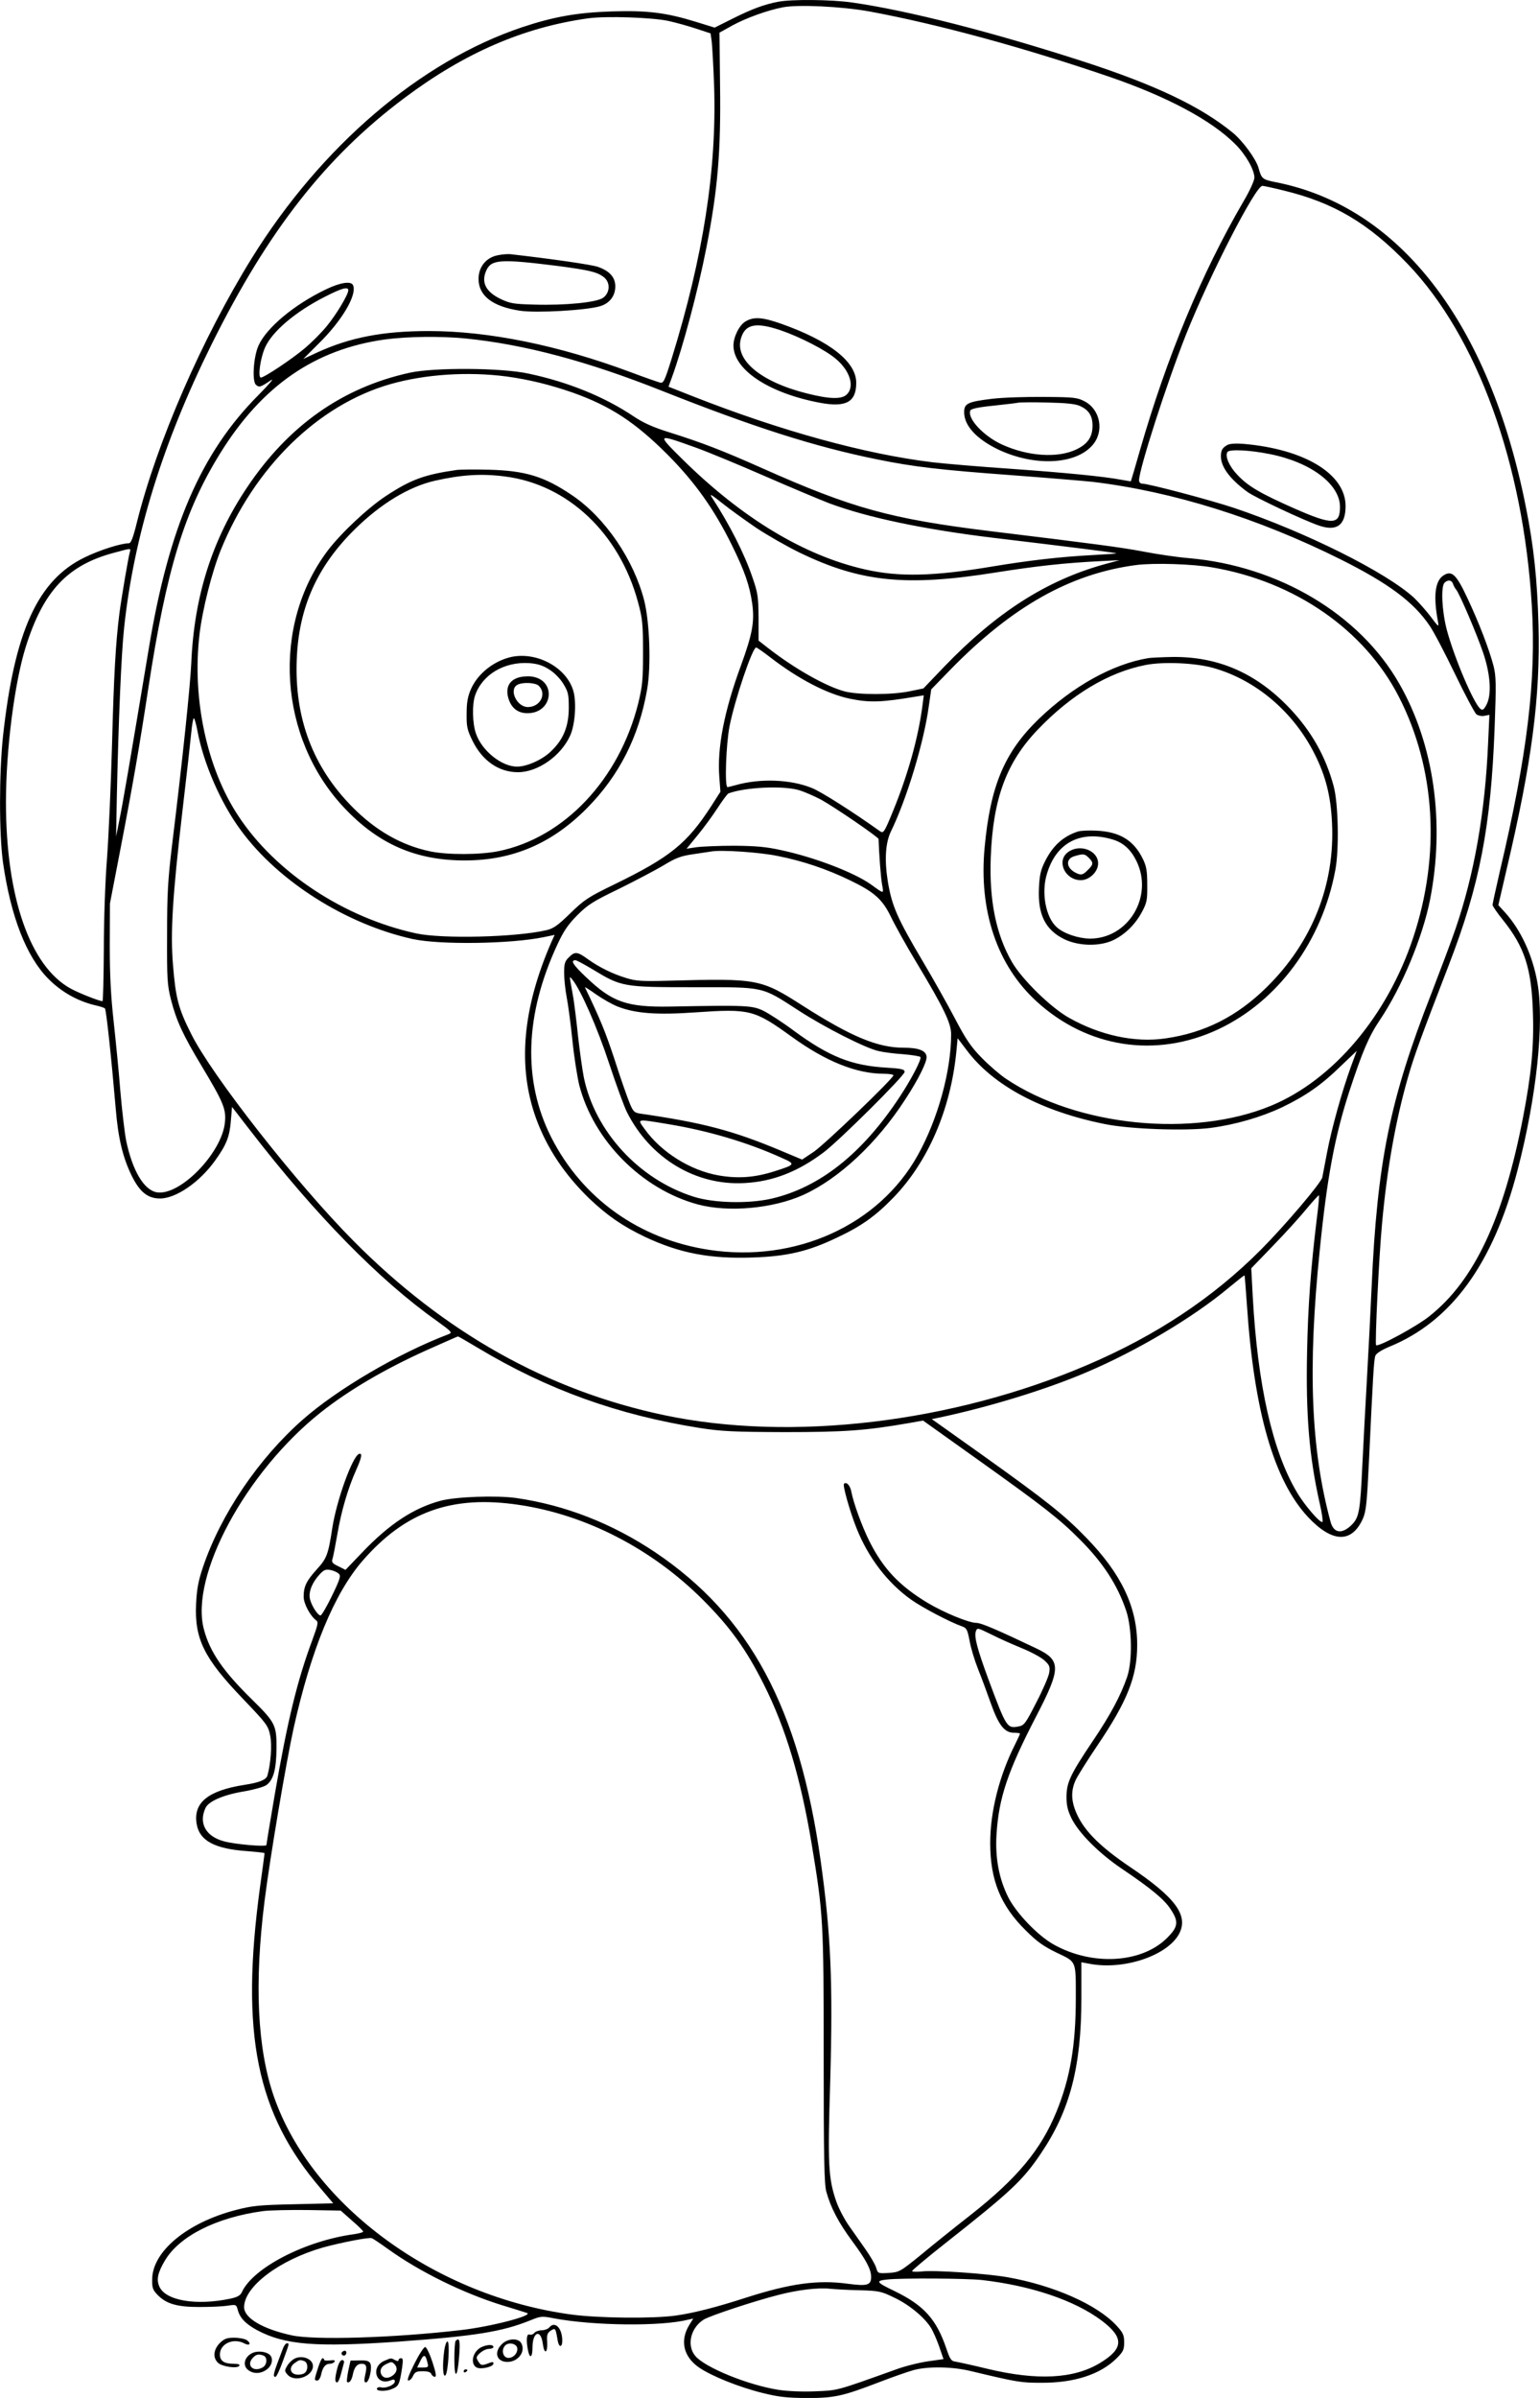 <?xml version="1.0" encoding="UTF-8"?>
<svg xmlns="http://www.w3.org/2000/svg" version="1.0" viewBox="0 0 827.692 1288.193" preserveAspectRatio="xMidYMid meet">
  <g transform="translate(-33.803,1482.837) scale(0.1,-0.1)" fill="#000000" stroke="none">
    <path d="M4521 14819 c-75 -14 -142 -39 -244 -90 l-98 -49 -97 30 c-165 51 -264 63 -457 57 -186 -6 -313 -29 -481 -85 -546 -183 -1079 -638 -1453 -1241 -267 -431 -510 -989 -617 -1418 -20 -82 -32 -113 -43 -113 -41 0 -156 -36 -236 -75 -254 -122 -379 -397 -441 -963 -21 -201 -21 -522 0 -676 42 -292 126 -508 245 -627 70 -70 154 -117 246 -140 28 -6 53 -14 57 -18 7 -6 35 -269 58 -538 13 -159 38 -263 86 -361 43 -87 86 -122 152 -122 86 0 214 88 297 205 61 85 77 127 84 214 l6 73 99 -128 c349 -452 693 -803 1001 -1021 81 -59 86 -63 64 -72 -269 -102 -598 -295 -785 -460 -237 -209 -439 -507 -535 -791 -25 -74 -33 -117 -37 -197 -9 -189 42 -292 250 -509 129 -135 137 -145 148 -198 11 -52 3 -155 -15 -217 -7 -22 -44 -37 -123 -49 -197 -31 -276 -96 -257 -210 15 -90 97 -134 271 -146 52 -4 94 -9 94 -11 0 -3 -11 -86 -25 -186 -106 -785 -19 -1214 329 -1618 l65 -77 -212 -5 c-187 -4 -224 -8 -312 -31 -262 -68 -448 -223 -449 -372 -1 -45 3 -57 28 -83 47 -49 105 -66 226 -66 58 0 126 3 151 7 45 7 47 6 54 -19 11 -46 42 -78 104 -112 150 -80 316 -93 761 -62 413 30 557 53 710 115 54 22 61 23 126 10 214 -40 577 -44 721 -7 l27 6 -21 -34 c-52 -84 -32 -171 52 -229 67 -46 216 -106 342 -137 89 -22 131 -26 238 -27 149 0 192 10 388 85 70 27 153 56 185 65 77 21 209 19 307 -5 255 -61 271 -63 380 -63 177 -1 318 45 405 132 35 35 40 46 40 85 0 39 -6 52 -41 90 -104 113 -338 216 -586 260 -116 20 -394 39 -460 31 -29 -3 -53 -2 -53 2 0 4 79 71 177 148 354 279 418 339 515 483 156 230 218 466 218 833 l0 195 43 -8 c185 -36 421 44 483 162 50 98 -19 193 -266 359 -152 103 -235 184 -278 270 -37 74 -41 134 -13 195 10 22 62 105 116 185 162 239 215 372 215 542 0 203 -85 382 -274 576 -119 123 -214 198 -550 438 l-280 199 40 8 c269 57 576 151 793 244 269 114 572 294 761 452 46 38 85 69 87 68 1 -2 7 -75 13 -162 38 -568 145 -938 326 -1134 131 -141 237 -145 297 -11 17 38 22 83 33 315 21 446 26 539 34 560 5 13 33 31 76 49 333 136 558 446 688 947 103 395 145 795 107 1009 -26 147 -89 283 -175 378 l-35 38 44 190 c137 581 182 927 172 1314 -7 246 -25 421 -68 635 -196 989 -679 1615 -1346 1745 -70 14 -75 18 -91 77 -14 48 -85 145 -139 189 -171 140 -413 255 -793 379 -497 161 -951 277 -1252 320 -112 16 -326 18 -397 4z m489 -52 c368 -68 831 -194 1293 -352 311 -107 546 -233 673 -360 57 -56 104 -139 104 -181 0 -15 -26 -73 -59 -128 -226 -388 -412 -836 -556 -1336 -26 -91 -48 -166 -49 -167 0 -1 -24 3 -51 8 -95 18 -301 38 -595 59 -162 11 -351 27 -420 35 -362 44 -814 168 -1287 354 l-132 52 19 52 c59 163 139 462 184 692 62 316 79 519 74 879 l-3 279 70 39 c74 40 187 81 270 97 82 16 314 5 465 -22z m-1080 -51 c41 -9 109 -28 151 -42 l76 -25 6 -42 c3 -24 9 -130 13 -237 15 -452 -58 -919 -228 -1468 -38 -121 -44 -133 -62 -129 -12 3 -84 28 -161 57 -387 144 -761 220 -1082 220 -246 0 -424 -34 -602 -116 l-73 -34 81 81 c125 122 208 261 187 314 -9 25 -67 17 -146 -21 -171 -82 -320 -206 -363 -303 -27 -61 -35 -192 -13 -210 17 -15 24 -13 79 24 22 15 -5 -17 -65 -78 -310 -311 -483 -711 -591 -1367 -103 -618 -140 -833 -157 -915 l-18 -90 4 215 c9 413 24 766 39 905 52 492 207 993 471 1525 303 610 615 1008 1037 1323 323 242 640 379 987 427 93 13 342 5 430 -14z m3307 -911 c269 -65 457 -176 668 -396 373 -390 620 -1069 666 -1835 24 -399 -23 -795 -172 -1427 -21 -92 -39 -173 -39 -180 0 -6 25 -43 56 -81 116 -145 154 -260 161 -501 6 -177 -9 -330 -53 -558 -105 -544 -262 -878 -503 -1069 -68 -55 -275 -167 -287 -156 -7 8 15 472 32 653 27 299 74 558 140 788 34 118 68 210 218 599 167 432 227 743 247 1275 9 240 8 279 -6 335 -24 91 -80 236 -141 365 -59 126 -83 149 -128 120 -46 -30 -55 -113 -29 -250 5 -29 2 -27 -39 28 -25 33 -66 79 -91 103 -152 138 -581 352 -967 482 -126 42 -458 130 -492 130 -10 0 -18 7 -18 18 0 60 149 522 252 782 128 321 374 800 411 800 6 0 58 -11 114 -25z m-5027 -536 c0 -23 -64 -130 -116 -193 -29 -36 -82 -88 -116 -117 -71 -60 -220 -159 -238 -159 -17 0 -3 104 22 160 37 86 162 193 324 275 88 45 124 55 124 34z m631 -259 c316 -32 655 -122 1057 -282 490 -194 813 -298 1152 -367 200 -41 341 -57 734 -86 187 -14 378 -30 425 -35 434 -52 892 -196 1335 -417 256 -128 391 -228 477 -355 22 -31 83 -148 137 -260 54 -112 106 -209 115 -217 10 -7 29 -11 43 -8 l27 5 -7 -152 c-16 -373 -75 -707 -176 -1000 -22 -65 -81 -220 -129 -345 -223 -569 -291 -904 -321 -1576 -6 -132 -17 -352 -25 -490 -8 -137 -19 -349 -25 -470 -11 -236 -17 -275 -52 -313 -54 -57 -102 -53 -119 12 -105 388 -123 824 -58 1456 39 391 81 615 159 855 71 216 105 296 165 385 117 174 229 443 269 645 81 413 21 835 -165 1160 -213 374 -649 633 -1132 675 -61 5 -170 21 -242 35 -121 23 -266 42 -825 110 -535 66 -740 122 -1225 338 -211 94 -322 137 -500 193 -87 27 -140 51 -192 86 -157 105 -351 184 -563 229 -144 32 -508 34 -640 5 -361 -79 -652 -284 -874 -616 -188 -280 -285 -586 -300 -945 -6 -125 -45 -502 -103 -975 -23 -190 -27 -265 -27 -485 -1 -236 1 -268 21 -347 29 -113 64 -189 164 -355 117 -195 133 -232 126 -303 -15 -164 -240 -396 -365 -377 -70 11 -132 116 -166 278 -8 41 -22 160 -31 264 -8 105 -25 273 -36 375 -15 135 -21 246 -21 410 l1 225 55 285 c68 352 105 567 151 870 98 641 194 953 387 1264 225 363 510 559 887 611 120 16 297 18 432 5z m219 -204 c123 -17 233 -44 357 -87 202 -72 335 -159 509 -333 148 -149 251 -294 346 -487 68 -138 95 -215 109 -314 13 -97 1 -162 -60 -330 -91 -246 -129 -445 -117 -600 l6 -80 -48 -75 c-131 -203 -221 -276 -523 -423 -140 -68 -161 -82 -236 -155 -68 -66 -90 -82 -130 -91 -166 -38 -559 -47 -698 -17 -387 84 -756 327 -956 631 -169 255 -249 629 -209 973 15 132 67 338 114 454 181 447 524 782 913 893 187 53 415 68 623 41z m1020 -383 c69 -25 235 -94 370 -153 135 -59 290 -124 344 -145 206 -77 508 -140 876 -185 419 -50 665 -81 668 -84 1 -2 -59 -6 -135 -10 -169 -9 -340 -29 -532 -61 -317 -53 -500 -57 -682 -16 -329 74 -663 276 -984 593 -139 138 -140 138 75 61z m325 -432 c61 -40 164 -99 230 -131 328 -159 573 -184 1055 -107 222 35 368 51 565 61 l100 5 -85 -23 c-310 -87 -577 -258 -858 -550 l-111 -116 -73 -15 c-95 -20 -275 -20 -350 -1 -101 27 -271 123 -413 234 l-50 39 0 124 c-1 112 -4 133 -33 216 -43 127 -123 284 -217 428 -16 24 -5 18 55 -30 41 -33 125 -93 185 -134z m-3369 -128 c-8 -27 -44 -238 -56 -328 -20 -157 -30 -328 -40 -711 -6 -214 -18 -488 -27 -609 -10 -126 -17 -336 -17 -493 -1 -149 -4 -272 -7 -272 -17 0 -126 43 -170 67 -219 119 -349 491 -349 1002 0 282 46 641 106 833 95 303 226 442 479 508 88 24 87 24 81 3z m5819 -83 c444 -76 818 -336 1002 -696 197 -385 224 -849 76 -1294 -139 -419 -430 -763 -762 -901 -420 -175 -1045 -112 -1426 144 -33 22 -92 73 -130 112 -57 58 -85 98 -144 211 -40 76 -117 213 -171 304 -140 236 -168 301 -190 431 -19 118 -13 209 16 270 86 176 178 481 204 674 l13 90 106 109 c330 337 643 513 996 559 94 12 301 6 410 -13z m1292 -87 c3 -10 11 -25 18 -33 19 -24 110 -237 145 -340 39 -116 46 -224 17 -278 -15 -28 -21 -31 -33 -21 -36 30 -140 274 -180 424 -26 99 -33 232 -12 253 17 17 38 15 45 -5z m-3665 -399 c147 -113 302 -194 423 -219 107 -22 170 -20 354 11 l44 7 -7 -54 c-22 -171 -78 -372 -158 -567 -46 -113 -52 -122 -69 -110 -147 105 -317 213 -367 233 -115 47 -280 53 -412 15 -19 -5 -38 -10 -42 -10 -16 0 -8 229 11 327 28 142 123 423 143 423 4 0 40 -25 80 -56z m-3083 -391 c32 -174 126 -391 235 -537 202 -274 565 -503 921 -582 147 -32 526 -27 706 10 l58 12 -16 -35 c-157 -359 -185 -673 -83 -953 58 -158 152 -299 286 -429 96 -91 177 -147 298 -205 187 -88 349 -119 580 -111 185 6 299 33 453 107 132 62 207 116 304 216 185 192 306 471 337 782 l7 73 50 -66 c142 -189 402 -327 740 -395 136 -28 436 -38 569 -21 136 18 272 58 385 111 128 62 212 120 318 224 l83 79 -31 -84 c-48 -132 -104 -333 -128 -459 -12 -63 -24 -124 -26 -136 -6 -30 -198 -256 -330 -389 -257 -258 -563 -461 -930 -618 -727 -312 -1595 -415 -2277 -271 -626 132 -1181 443 -1670 936 -306 308 -763 891 -873 1113 -68 135 -83 192 -97 367 -15 175 -3 371 51 834 22 186 43 374 47 417 4 42 10 77 14 77 3 0 12 -30 19 -67z m3232 -319 c30 -9 83 -32 119 -51 70 -38 310 -202 310 -212 2 -70 12 -211 19 -245 9 -51 12 -51 -60 1 -90 64 -300 145 -481 184 -81 18 -135 23 -253 24 -82 0 -174 -4 -204 -8 l-53 -8 60 73 c33 40 81 106 107 146 26 40 52 75 58 78 88 33 291 43 378 18z m-113 -354 c136 -27 265 -71 387 -130 133 -64 176 -103 222 -198 20 -42 82 -154 139 -248 146 -243 184 -323 184 -382 0 -197 -71 -455 -179 -649 -209 -376 -656 -579 -1121 -509 -376 57 -683 276 -850 606 -153 304 -142 658 35 1037 33 71 57 106 107 156 56 56 85 74 224 141 87 43 195 100 239 126 65 40 94 50 155 59 41 6 86 13 100 15 55 10 262 -4 358 -24z m2897 -1951 c-32 -265 -47 -464 -52 -714 -7 -338 11 -559 68 -813 12 -51 18 -96 15 -99 -10 -11 -96 88 -137 158 -132 221 -212 578 -238 1054 l-8 150 116 120 c64 66 145 155 180 198 35 42 66 76 68 74 2 -3 -3 -60 -12 -128z m-4506 -693 c372 -223 749 -359 1191 -429 117 -18 179 -21 455 -22 321 0 436 8 671 49 l73 13 303 -216 c342 -244 430 -312 540 -423 125 -125 202 -244 249 -383 31 -93 34 -270 5 -355 -34 -99 -89 -203 -185 -345 -121 -180 -141 -223 -141 -301 0 -45 7 -73 27 -114 39 -79 149 -189 271 -271 157 -106 227 -164 261 -216 46 -69 42 -96 -22 -159 -138 -133 -401 -147 -607 -31 -84 47 -200 168 -243 253 -50 100 -71 212 -63 339 12 194 60 338 212 631 136 262 136 303 2 367 -206 98 -296 137 -321 137 -42 0 -175 55 -264 108 -152 92 -238 183 -313 332 -40 81 -84 202 -96 263 -6 35 -27 58 -40 44 -8 -8 32 -149 67 -237 63 -159 167 -295 294 -385 57 -41 209 -121 272 -143 26 -9 30 -16 42 -77 6 -37 27 -106 46 -154 19 -47 50 -131 69 -185 41 -115 73 -156 123 -156 18 0 33 -2 33 -5 0 -3 -12 -29 -26 -57 -85 -168 -134 -361 -134 -530 0 -199 55 -336 191 -470 61 -61 95 -85 167 -120 107 -51 102 -39 102 -245 0 -250 -30 -428 -104 -609 -83 -203 -210 -357 -462 -555 -87 -68 -208 -165 -269 -216 -110 -89 -114 -91 -171 -95 -57 -3 -58 -3 -67 28 -5 17 -31 62 -58 100 -27 38 -67 96 -90 128 -23 33 -53 90 -66 127 -43 124 -47 198 -33 644 15 529 4 793 -51 1185 -116 824 -381 1317 -889 1659 -231 155 -484 254 -748 292 -105 15 -326 7 -407 -15 -144 -39 -274 -124 -420 -277 l-90 -94 -38 19 c-32 15 -38 22 -32 40 4 11 15 71 26 132 21 124 57 246 100 343 31 69 36 95 17 89 -35 -11 -121 -249 -144 -398 -22 -144 -30 -164 -84 -223 -55 -61 -70 -91 -70 -146 0 -38 35 -103 67 -127 13 -9 10 -23 -20 -105 -81 -217 -134 -434 -202 -829 -25 -146 -45 -268 -45 -273 0 -11 -168 3 -229 20 -97 26 -136 97 -99 178 16 37 98 72 208 90 52 9 106 24 120 34 37 27 53 83 54 196 1 126 -6 140 -133 265 -154 151 -225 254 -257 375 -77 287 225 846 628 1166 152 120 342 232 573 336 88 39 162 72 164 72 2 1 51 -28 110 -63z m219 -842 c359 -53 714 -236 987 -509 147 -147 233 -266 328 -455 118 -234 198 -502 257 -855 63 -380 65 -417 65 -1150 0 -537 3 -680 14 -720 24 -87 66 -167 140 -267 74 -100 101 -151 101 -191 0 -45 -20 -51 -126 -37 -162 22 -309 1 -544 -74 -160 -52 -286 -84 -380 -97 -121 -17 -411 -14 -557 5 -730 97 -1397 583 -1602 1169 -90 258 -107 608 -51 1054 30 238 115 739 156 927 94 422 218 723 370 899 230 265 481 355 842 301z m-969 -370 c12 -11 7 -28 -37 -119 -28 -58 -56 -105 -61 -105 -16 0 -52 58 -58 93 -6 38 14 86 55 130 22 23 32 26 57 21 16 -3 36 -12 44 -20z m3509 -327 c37 -19 109 -51 160 -72 52 -21 107 -51 124 -67 27 -25 30 -33 25 -66 -3 -20 -34 -92 -69 -159 -57 -112 -65 -123 -94 -129 -64 -12 -66 -9 -164 254 -61 166 -77 229 -67 257 8 20 7 20 85 -18z m-3439 -3147 c34 -29 61 -56 61 -60 0 -4 -23 -10 -50 -14 -260 -35 -542 -180 -602 -311 -8 -18 -24 -27 -61 -35 -184 -39 -351 -11 -383 66 -16 37 -8 74 30 138 77 131 276 232 526 266 36 5 145 7 242 6 l177 -3 60 -53z m195 -154 c170 -122 402 -236 611 -301 66 -20 127 -39 135 -42 39 -13 -195 -74 -355 -92 -361 -42 -789 -55 -910 -28 -156 34 -255 93 -255 151 0 111 190 254 425 321 95 26 243 55 260 50 6 -1 46 -28 89 -59z m3191 -166 c263 -30 499 -109 644 -218 122 -92 119 -151 -11 -229 -140 -84 -336 -94 -603 -30 -82 20 -161 37 -174 39 -20 2 -28 14 -46 68 -54 159 -120 233 -278 310 -102 49 -106 56 -37 63 77 8 421 6 505 -3z m-653 -55 c100 -3 113 -6 181 -39 81 -38 163 -106 198 -162 12 -19 32 -65 45 -102 l23 -67 -85 -12 c-47 -7 -124 -26 -172 -44 -324 -116 -309 -112 -435 -117 -69 -3 -150 1 -195 8 -165 26 -395 120 -447 182 -48 57 -25 152 46 196 36 21 271 99 401 132 105 27 211 40 278 33 30 -3 103 -7 162 -8z M4344 13101 c-33 -20 -64 -83 -64 -129 1 -130 189 -255 463 -307 142 -27 197 3 197 107 0 113 -143 225 -403 317 -102 36 -149 39 -193 12z m187 -46 c106 -36 246 -108 300 -155 76 -64 101 -148 59 -190 -28 -28 -93 -26 -216 5 -247 62 -387 179 -354 294 22 78 79 90 211 46z M5670 12686 c-131 -16 -150 -25 -150 -72 0 -72 65 -143 182 -200 194 -92 415 -83 507 22 65 73 44 191 -41 236 -40 21 -57 23 -218 24 -96 1 -222 -3 -280 -10z m471 -38 c48 -21 69 -53 69 -106 0 -60 -25 -98 -85 -127 -100 -49 -260 -39 -401 25 -99 45 -188 140 -171 183 3 9 43 18 124 26 65 7 125 14 133 16 8 2 78 3 155 1 99 -2 151 -7 176 -18z M3013 13457 c-62 -12 -103 -62 -103 -127 0 -91 76 -149 224 -171 86 -13 352 2 428 24 52 15 83 55 83 107 0 49 -31 83 -94 105 -36 12 -243 42 -471 68 -14 1 -44 -1 -67 -6z m320 -57 c174 -23 215 -33 251 -61 35 -28 33 -83 -4 -110 -33 -25 -203 -42 -370 -37 -113 3 -130 6 -183 31 -79 39 -104 89 -75 153 27 59 77 62 381 24z M6935 12438 c-27 -15 -35 -28 -35 -61 0 -57 48 -122 142 -191 39 -29 305 -154 385 -181 96 -33 143 2 143 105 0 172 -220 306 -550 334 -40 3 -73 1 -85 -6z m228 -49 c221 -44 377 -162 377 -284 0 -97 -40 -98 -241 -10 -188 83 -253 121 -311 183 -44 46 -67 100 -53 122 10 16 119 11 228 -11z M2795 12304 c-175 -25 -247 -51 -381 -139 -98 -64 -244 -201 -315 -295 -303 -402 -264 -1006 88 -1380 185 -197 388 -285 653 -284 256 1 466 92 653 281 173 175 279 384 323 637 22 125 14 358 -15 476 -56 221 -211 448 -387 567 -150 102 -252 133 -449 138 -77 2 -153 1 -170 -1z m255 -35 c339 -42 617 -305 717 -675 24 -88 27 -117 27 -269 0 -152 -3 -181 -26 -276 -103 -409 -398 -721 -750 -793 -98 -20 -275 -21 -369 -1 -153 32 -293 112 -417 238 -213 215 -312 479 -299 795 11 278 110 498 312 697 140 138 291 229 431 261 142 32 250 39 374 23z M3090 11300 c-95 -20 -184 -89 -221 -174 -17 -39 -23 -71 -23 -131 -1 -71 3 -88 32 -147 53 -107 141 -168 244 -168 107 0 232 88 281 198 26 59 34 176 17 237 -35 125 -191 212 -330 185z m198 -67 c28 -17 59 -48 77 -77 27 -44 30 -58 30 -130 0 -99 -29 -171 -96 -234 -46 -45 -129 -82 -182 -82 -83 0 -190 86 -221 178 -19 54 -21 155 -5 203 38 113 157 184 292 175 42 -3 72 -12 105 -33z M3120 11187 c-46 -16 -64 -53 -51 -105 15 -56 51 -85 104 -85 138 0 158 179 22 197 -22 3 -56 0 -75 -7z m114 -43 c44 -44 7 -114 -59 -114 -59 0 -103 93 -57 119 27 16 98 13 116 -5z M6510 11293 c-192 -32 -406 -151 -589 -327 -184 -178 -260 -358 -291 -690 -32 -340 67 -634 280 -828 273 -249 641 -306 976 -149 321 151 558 473 629 856 21 112 16 357 -9 450 -43 160 -119 294 -235 417 -180 190 -385 280 -633 277 -57 -1 -114 -4 -128 -6z m349 -53 c231 -65 433 -238 546 -465 59 -118 85 -223 92 -366 17 -333 -107 -644 -351 -884 -159 -157 -334 -245 -544 -275 -164 -24 -351 16 -519 111 -98 55 -252 206 -306 299 -86 149 -123 332 -114 564 12 314 84 508 251 683 181 190 382 310 581 349 96 19 269 11 364 -16z M6130 10361 c-78 -26 -134 -76 -176 -161 -22 -44 -29 -73 -32 -142 -7 -142 34 -225 136 -275 78 -38 193 -40 266 -4 63 31 118 86 153 153 25 47 28 63 27 143 0 73 -4 99 -23 138 -49 101 -124 147 -250 153 -42 2 -87 0 -101 -5z m190 -43 c56 -17 96 -54 126 -115 93 -190 -43 -417 -250 -417 -63 1 -141 27 -179 62 -58 52 -83 183 -53 283 49 170 181 240 356 187z M6076 10249 c-61 -48 -13 -149 71 -149 46 0 93 45 93 90 0 71 -101 108 -164 59z m114 -29 c26 -26 25 -36 -5 -65 -27 -28 -37 -30 -68 -14 -50 27 -52 74 -4 88 48 14 55 13 77 -9z M3395 9685 c-21 -20 -25 -34 -25 -82 0 -32 6 -92 14 -133 8 -41 22 -147 31 -235 9 -88 26 -193 36 -235 77 -299 337 -561 638 -642 165 -44 403 -22 566 51 192 87 396 278 547 511 73 111 120 207 116 233 -4 32 -44 47 -123 47 -140 0 -281 59 -540 224 -228 146 -242 149 -720 136 -145 -4 -179 -2 -230 14 -73 22 -145 57 -208 102 -56 41 -70 42 -102 9z m128 -64 c155 -94 163 -96 542 -96 387 0 362 6 565 -125 140 -91 361 -203 430 -218 25 -6 84 -14 133 -17 48 -4 89 -11 92 -15 7 -12 -49 -120 -112 -215 -201 -305 -430 -486 -689 -546 -124 -28 -310 -24 -419 11 -293 93 -529 350 -589 640 -8 41 -22 140 -31 220 -8 80 -20 172 -25 205 -6 33 -13 74 -16 90 -5 29 -4 29 11 10 44 -54 134 -258 197 -450 38 -115 81 -232 95 -260 125 -249 370 -397 633 -382 152 8 287 61 425 165 85 64 435 412 435 432 0 14 -16 18 -99 23 -187 11 -308 60 -496 198 -60 45 -135 93 -165 108 -60 28 -89 30 -500 22 -233 -4 -312 24 -452 158 -70 66 -86 91 -57 91 6 0 47 -22 92 -49z m135 -200 c95 -37 209 -46 420 -31 291 20 314 14 515 -131 184 -133 348 -199 497 -199 27 0 50 -4 50 -8 0 -17 -368 -370 -428 -411 l-63 -42 -112 47 c-257 108 -419 151 -758 200 -32 5 -38 10 -58 59 -12 30 -49 134 -80 232 -49 148 -77 217 -159 387 -3 5 24 -12 59 -37 36 -25 88 -55 117 -66z m268 -631 c215 -35 429 -98 614 -182 75 -33 74 -36 -40 -72 -106 -34 -197 -40 -300 -22 -153 27 -309 125 -398 250 -40 55 -45 54 124 26z M3290 2325 c-7 -8 -25 -15 -40 -15 -15 0 -33 -6 -40 -14 -6 -8 -18 -12 -26 -9 -16 6 -19 -30 -8 -86 10 -47 24 -37 24 17 0 83 44 101 55 22 8 -62 27 -56 24 8 -3 37 1 48 19 60 25 16 26 14 37 -51 6 -40 25 -42 25 -3 0 68 -40 108 -70 71z M1519 2241 c-34 -35 -38 -79 -9 -106 23 -21 104 -32 114 -16 5 7 -5 11 -29 11 -52 0 -75 15 -75 50 0 58 73 91 132 59 27 -14 38 -1 14 17 -11 8 -42 14 -69 14 -40 0 -53 -5 -78 -29z M2787 2253 c-4 -3 -7 -47 -7 -97 0 -115 17 -104 26 17 6 81 2 101 -19 80z M3035 2235 c-44 -43 -28 -95 30 -95 58 0 99 55 75 100 -16 30 -74 27 -105 -5z m83 -21 c4 -28 -24 -56 -52 -52 -25 4 -34 41 -15 64 18 22 63 14 67 -12z M2726 2204 c-11 -80 -8 -150 6 -136 15 15 25 182 11 182 -6 0 -13 -21 -17 -46z M1859 2213 c-54 -141 -57 -153 -40 -153 5 0 23 38 40 86 35 96 35 94 21 94 -6 0 -15 -12 -21 -27z M2905 2205 c-32 -31 -34 -80 -5 -95 23 -12 90 4 90 21 0 11 -3 11 -37 -2 -23 -8 -30 -7 -40 7 -7 10 -13 21 -13 26 0 17 41 48 65 48 14 0 25 5 25 10 0 20 -61 10 -85 -15z M2565 2130 c-30 -60 -41 -90 -32 -90 8 0 19 11 25 25 10 21 19 25 52 25 27 0 43 -5 46 -15 4 -8 12 -15 19 -15 10 0 6 21 -13 80 -15 45 -32 80 -39 80 -7 0 -33 -40 -58 -90z m70 8 c7 -26 5 -28 -24 -28 l-31 0 17 35 c18 38 28 36 38 -7z M1689 2185 c-38 -21 -47 -64 -19 -87 29 -24 71 -23 104 3 28 22 34 60 13 78 -23 19 -71 22 -98 6z m65 -11 c23 -9 20 -51 -5 -64 -49 -27 -89 11 -53 51 18 20 32 23 58 13z M2175 2191 c-6 -11 9 -23 19 -14 9 9 7 23 -3 23 -6 0 -12 -4 -16 -9z M1920 2157 c-13 -7 -31 -24 -39 -39 -14 -24 -14 -28 3 -47 39 -43 136 -9 136 47 0 38 -58 61 -100 39z m54 -13 c20 -8 21 -48 2 -63 -8 -7 -27 -11 -43 -9 -37 4 -43 40 -11 62 25 18 29 19 52 10z M2047 2107 c-21 -65 -21 -67 -3 -67 7 0 16 14 20 32 8 39 23 58 47 58 10 0 21 5 25 11 5 8 -3 10 -25 7 -17 -2 -31 -1 -31 4 0 4 -4 8 -8 8 -5 0 -16 -24 -25 -53z M2404 2146 c-76 -33 -46 -135 31 -106 20 8 25 6 25 -5 0 -18 -47 -38 -72 -32 -10 3 -20 1 -23 -4 -11 -16 42 -20 78 -5 38 15 42 23 56 114 6 41 5 52 -5 52 -8 0 -14 -5 -14 -10 0 -7 -6 -7 -19 0 -23 12 -19 12 -57 -4z m54 -18 c19 -19 14 -46 -12 -63 -25 -17 -51 -12 -60 11 -8 21 2 40 27 52 29 14 31 14 45 0z M2151 2106 c-14 -55 -14 -76 -1 -76 5 0 14 19 20 43 6 23 13 50 16 60 3 10 0 17 -9 17 -9 0 -19 -17 -26 -44z M2210 2093 c-6 -30 -9 -57 -7 -60 11 -10 25 7 31 38 8 40 23 59 47 59 26 0 31 -13 20 -59 -7 -32 -6 -41 4 -41 17 0 35 79 23 102 -6 13 -20 17 -57 16 l-49 -1 -12 -54z M2830 2089 c0 -5 5 -7 10 -4 6 3 10 8 10 11 0 2 -4 4 -10 4 -5 0 -10 -5 -10 -11z"></path>
  </g>
</svg>
